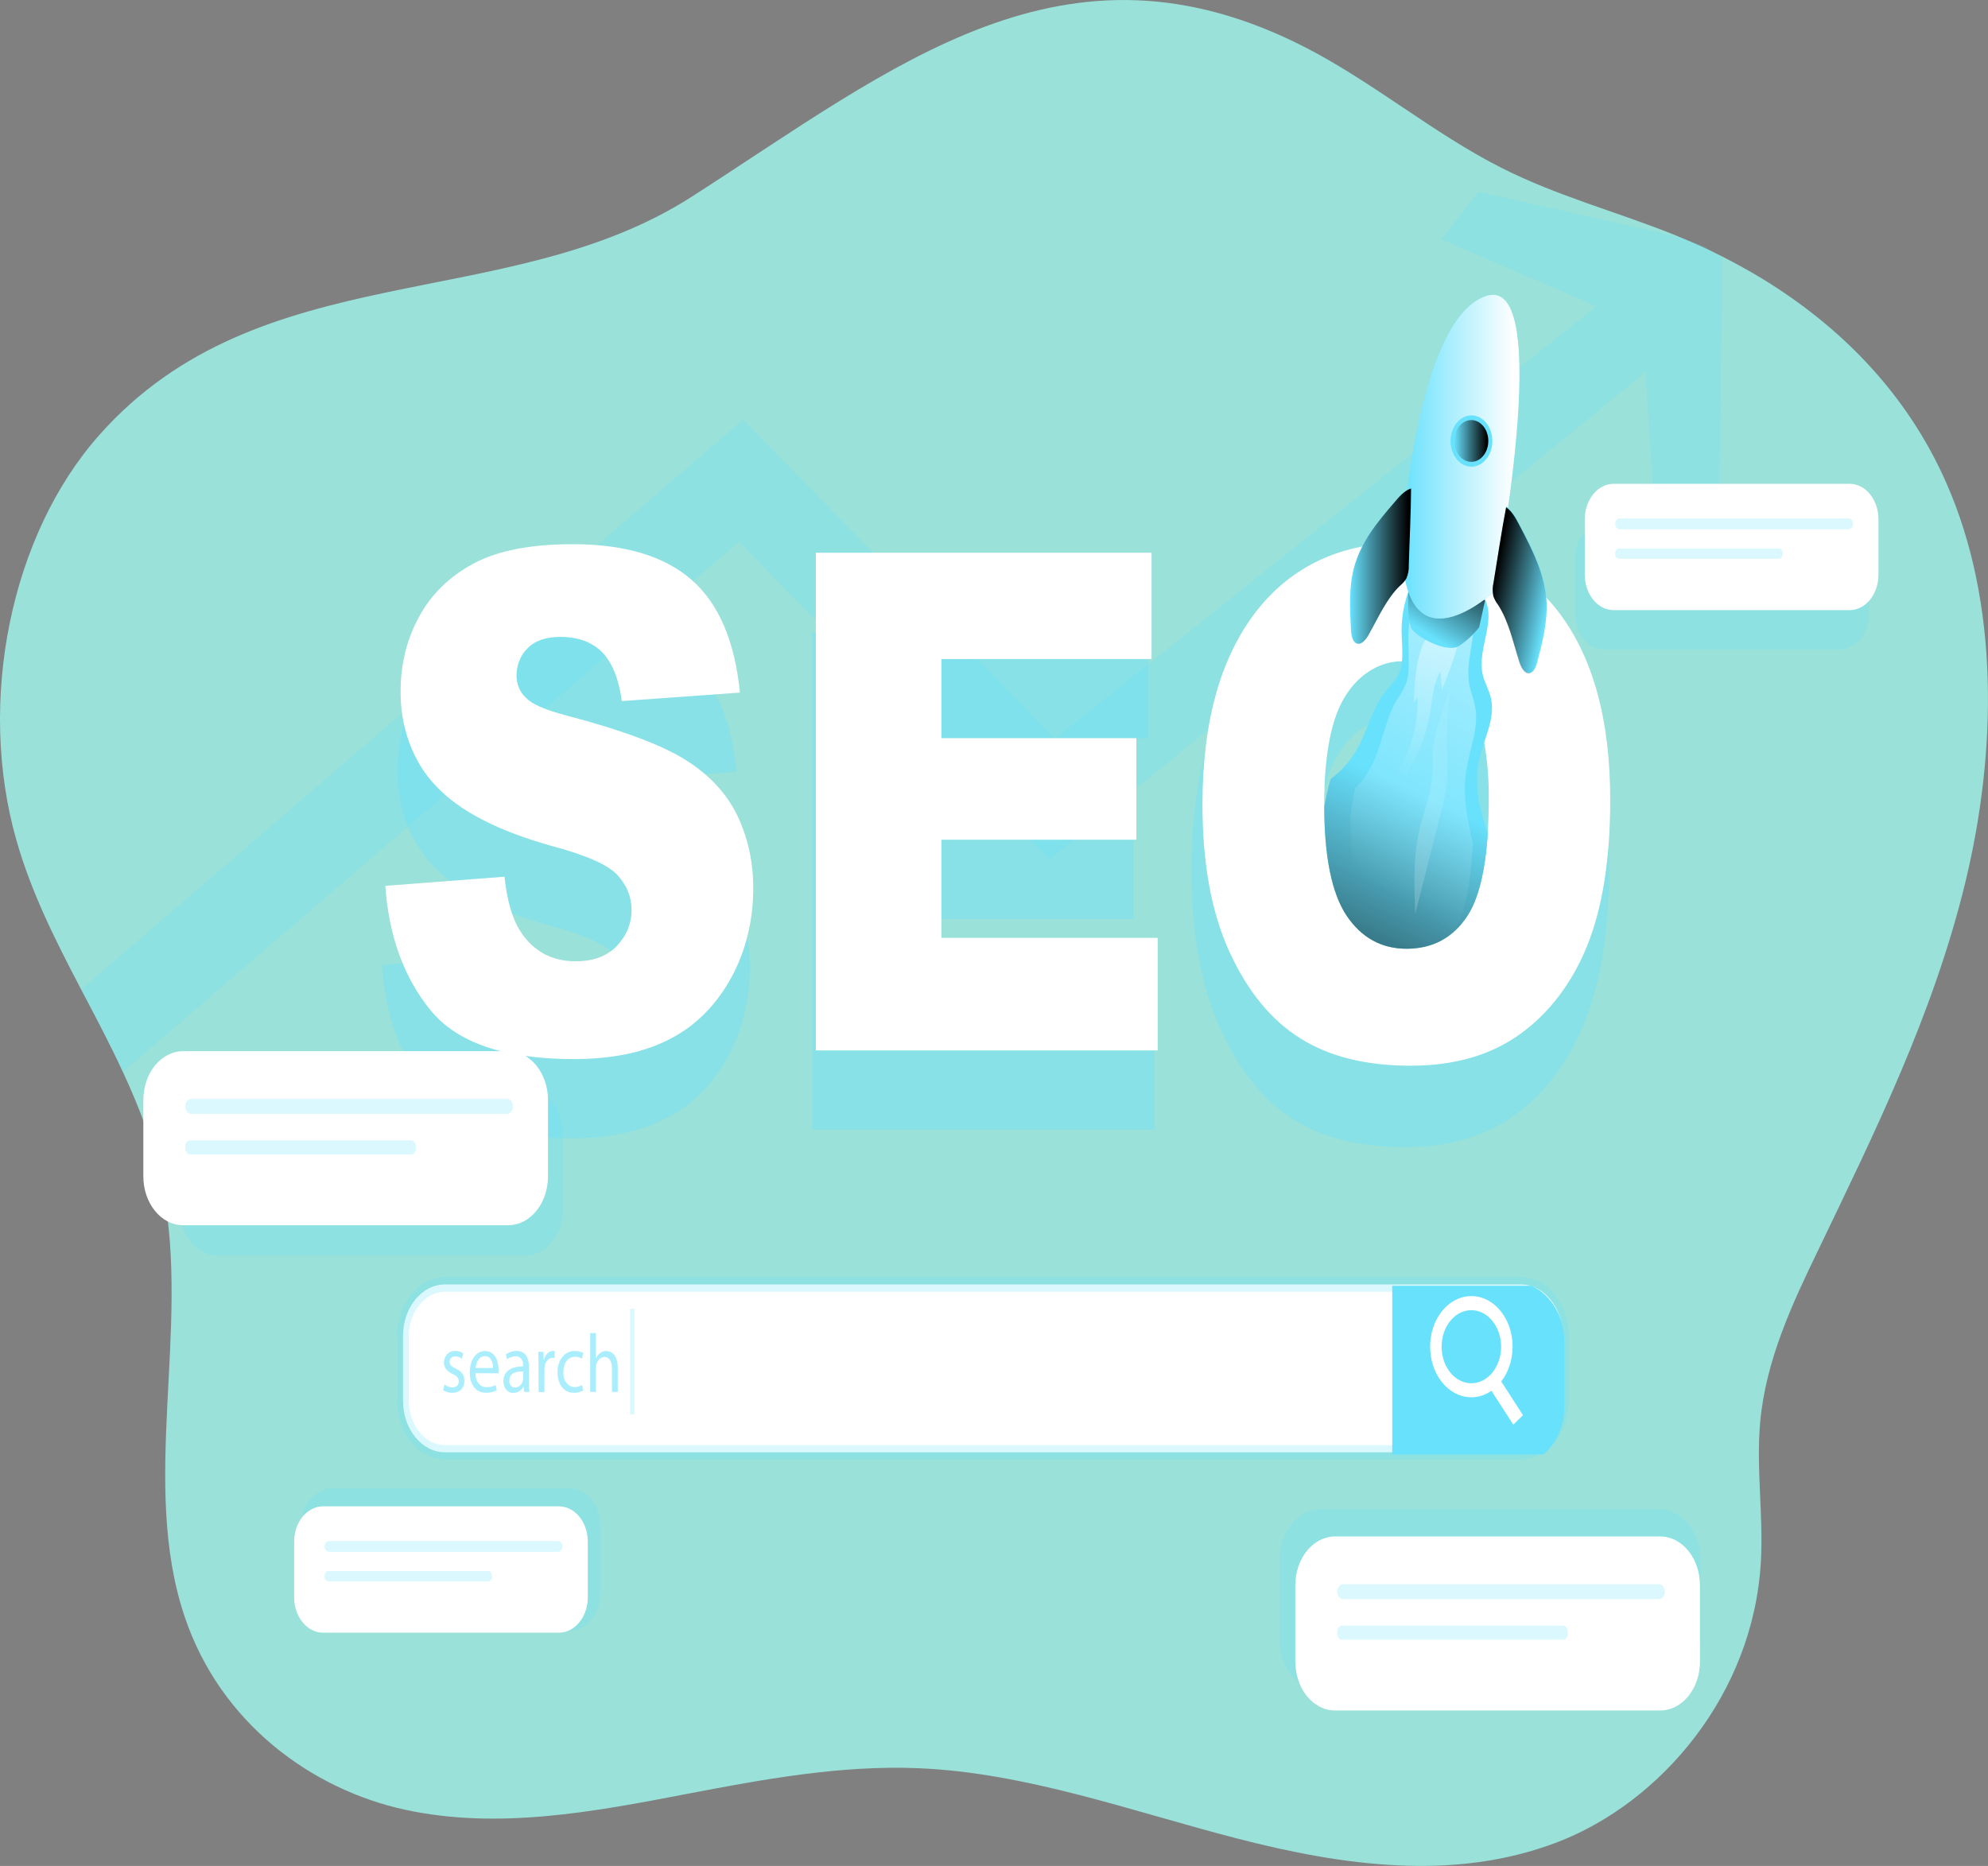 <svg width="147" height="138" viewBox="0 0 147 138" fill="none" xmlns="http://www.w3.org/2000/svg">
<rect x="0" y="0" width="147" height="138" fill="#808080" stroke="none"/>
<g clip-path="url(#clip0_47_4874)">
<path d="M145.326 65.249C142.973 74.955 138.639 83.726 134.451 92.442C132.522 96.431 130.568 100.593 130.152 105.202C129.848 108.625 130.404 112.09 130.204 115.518C129.641 125.311 122.82 133.29 115.189 136.231C107.557 139.171 99.292 137.989 91.462 135.966C83.632 133.942 75.889 131.102 67.897 130.771C62.147 130.535 56.431 131.592 50.749 132.681C43.86 134.005 36.824 135.33 29.962 133.844C23.101 132.358 16.322 127.489 13.656 119.571C10.336 109.724 14.087 98.267 12.038 87.906C11.438 84.839 10.36 82.017 9.085 79.276C8.13 77.207 7.062 75.191 6.003 73.183C4.152 69.652 2.336 66.078 1.216 62.152C-1.719 51.858 0.789 39.559 7.34 32.175C19.203 18.787 37.464 23.312 51.127 14.562C66.2 4.898 78.736 -5.664 96.596 3.542C101.537 6.093 106.011 9.87 110.972 12.387C115.133 14.506 119.58 15.661 123.862 17.389L124.248 17.553C126.354 18.417 128.41 19.458 130.4 20.668C136.008 24.112 140.969 29.01 143.915 35.709C147.845 44.605 147.673 55.54 145.326 65.249Z" fill="#99E1D9"/>
<path opacity="0.24" d="M127.346 19.047L127.1 40.825L122.76 43.752L121.66 27.532L77.608 63.559L54.638 40.07L9.085 79.276C8.13 77.207 7.062 75.191 6.003 73.183L54.943 31.034L78.005 54.639L118.051 22.652C118.094 22.668 106.557 17.696 106.557 17.696C106.898 17.396 108.994 14.517 109.361 14.191C109.361 14.191 124.171 17.518 124.244 17.55C126.347 18.413 125.357 17.831 127.346 19.047Z" fill="#68E1FD"/>
<path opacity="0.24" d="M136.051 38.684H118.606C117.426 38.684 116.47 39.858 116.47 41.307V45.405C116.47 46.853 117.426 48.027 118.606 48.027H136.051C137.231 48.027 138.187 46.853 138.187 45.405V41.307C138.187 39.858 137.231 38.684 136.051 38.684Z" fill="#68E1FD"/>
<path opacity="0.24" d="M122.678 111.621H97.668C95.978 111.621 94.607 113.304 94.607 115.38V121.255C94.607 123.331 95.978 125.014 97.668 125.014H122.678C124.368 125.014 125.739 123.331 125.739 121.255V115.38C125.739 113.304 124.368 111.621 122.678 111.621Z" fill="#68E1FD"/>
<path opacity="0.24" d="M38.83 80.531H16.085C14.537 80.531 13.283 82.072 13.283 83.972V89.424C13.283 91.325 14.537 92.865 16.085 92.865H38.83C40.377 92.865 41.632 91.325 41.632 89.424V83.972C41.632 82.072 40.377 80.531 38.83 80.531Z" fill="#68E1FD"/>
<path opacity="0.24" d="M42.102 110.068H24.555C23.291 110.068 22.266 111.327 22.266 112.879V117.796C22.266 119.348 23.291 120.606 24.555 120.606H42.102C43.366 120.606 44.39 119.348 44.39 117.796V112.879C44.39 111.327 43.366 110.068 42.102 110.068Z" fill="#68E1FD"/>
<g opacity="0.37">
<path d="M88.104 64.322C88.104 57.831 89.459 52.779 92.17 49.164C94.88 45.549 98.656 43.741 103.496 43.741C108.457 43.741 112.279 45.517 114.962 49.069C117.646 52.62 118.988 57.596 118.989 63.996C118.989 68.642 118.403 72.453 117.229 75.427C116.128 78.304 114.359 80.718 112.145 82.367C109.931 84.015 107.169 84.839 103.86 84.839C100.5 84.839 97.718 84.124 95.515 82.696C93.312 81.267 91.53 79.011 90.168 75.927C88.792 72.837 88.104 68.968 88.104 64.322ZM97.314 64.377C97.314 68.392 97.873 71.275 98.992 73.026C100.111 74.778 101.632 75.655 103.556 75.657C105.535 75.657 107.066 74.798 108.151 73.079C109.235 71.361 109.777 68.279 109.777 63.834C109.777 60.092 109.211 57.355 108.08 55.622C106.948 53.89 105.413 53.032 103.474 53.05C102.614 53.02 101.761 53.242 100.985 53.699C100.209 54.155 99.532 54.831 99.012 55.673C97.881 57.426 97.316 60.328 97.314 64.377Z" fill="#68E1FD"/>
</g>
<g opacity="0.37">
<path d="M28.243 71.374L37.057 70.695C37.248 72.462 37.637 73.801 38.224 74.714C39.177 76.206 40.543 76.952 42.322 76.95C43.645 76.95 44.664 76.568 45.378 75.805C46.093 75.043 46.453 74.16 46.457 73.156C46.457 72.203 46.116 71.349 45.434 70.595C44.753 69.841 43.171 69.129 40.689 68.46C36.627 67.338 33.73 65.849 31.999 63.991C31.156 63.123 30.483 62.034 30.03 60.804C29.577 59.573 29.356 58.233 29.382 56.883C29.387 54.973 29.853 53.107 30.722 51.522C31.615 49.839 32.957 48.514 34.749 47.548C36.541 46.582 38.998 46.101 42.121 46.104C45.952 46.104 48.873 46.979 50.883 48.73C52.893 50.48 54.09 53.263 54.472 57.079L45.734 57.712C45.501 56.054 45.014 54.849 44.272 54.096C43.53 53.344 42.504 52.967 41.194 52.965C40.118 52.965 39.307 53.246 38.761 53.808C38.506 54.049 38.299 54.359 38.158 54.715C38.016 55.07 37.943 55.46 37.943 55.855C37.95 56.166 38.015 56.47 38.132 56.746C38.249 57.021 38.415 57.26 38.618 57.445C39.05 57.929 40.086 58.381 41.727 58.801C45.776 59.871 48.676 60.955 50.428 62.052C52.179 63.148 53.453 64.509 54.25 66.134C55.05 67.777 55.462 69.661 55.441 71.575C55.45 73.898 54.894 76.172 53.844 78.105C52.757 80.124 51.206 81.701 49.388 82.637C47.48 83.667 45.074 84.182 42.169 84.182C37.073 84.182 33.542 82.977 31.578 80.566C29.614 78.155 28.502 75.091 28.243 71.374Z" fill="#68E1FD"/>
<path d="M60.083 46.737H84.907V54.6H69.366V60.449H83.781V67.959H69.366V75.217H85.356V83.554H60.083V46.737Z" fill="#68E1FD"/>
</g>
<path d="M28.489 65.516L37.303 64.838C37.492 66.604 37.881 67.944 38.467 68.857C39.424 70.347 40.79 71.093 42.566 71.093C43.887 71.093 44.906 70.711 45.622 69.948C46.338 69.185 46.698 68.302 46.701 67.299C46.701 66.346 46.36 65.492 45.678 64.738C44.997 63.983 43.415 63.272 40.933 62.602C36.869 61.481 33.972 59.991 32.242 58.133C31.4 57.266 30.727 56.176 30.274 54.946C29.821 53.716 29.599 52.376 29.624 51.026C29.628 49.115 30.095 47.249 30.963 45.664C31.856 43.983 33.199 42.659 34.992 41.691C36.786 40.723 39.242 40.242 42.363 40.247C46.194 40.247 49.115 41.122 51.127 42.872C53.138 44.623 54.334 47.406 54.714 51.222L45.982 51.85C45.752 50.192 45.265 48.986 44.52 48.234C43.775 47.482 42.75 47.105 41.444 47.103C40.366 47.103 39.554 47.384 39.011 47.945C38.756 48.186 38.549 48.496 38.407 48.85C38.265 49.205 38.191 49.595 38.191 49.99C38.198 50.301 38.263 50.605 38.38 50.881C38.497 51.156 38.663 51.395 38.867 51.58C39.298 52.067 40.334 52.52 41.975 52.939C46.023 54.009 48.923 55.092 50.676 56.189C52.429 57.286 53.704 58.647 54.5 60.271C55.301 61.917 55.715 63.803 55.695 65.72C55.704 68.043 55.149 70.317 54.101 72.25C53.012 74.269 51.461 75.846 49.643 76.783C47.734 77.814 45.329 78.329 42.425 78.327C37.326 78.327 33.795 77.122 31.833 74.711C29.87 72.301 28.755 69.236 28.489 65.516Z" fill="white"/>
<path d="M60.326 40.88H85.151V48.74H69.61V54.592H84.027V62.102H69.61V69.36H85.602V77.686H60.326V40.88Z" fill="white"/>
<path d="M112.452 94.993H32.911C31.192 94.993 29.799 96.704 29.799 98.815V103.586C29.799 105.697 31.192 107.409 32.911 107.409H112.452C114.171 107.409 115.564 105.697 115.564 103.586V98.815C115.564 96.704 114.171 94.993 112.452 94.993Z" fill="white"/>
<path opacity="0.24" d="M113.742 94.757C113.33 94.557 112.89 94.456 112.448 94.457H32.913C31.973 94.458 31.071 94.917 30.405 95.733C29.739 96.548 29.364 97.655 29.361 98.81V103.578C29.363 104.734 29.738 105.841 30.404 106.657C31.07 107.474 31.973 107.933 32.913 107.933H112.456C113.394 107.926 114.293 107.464 114.956 106.649C115.619 105.834 115.994 104.731 116 103.578V98.81C116 97.934 115.784 97.078 115.381 96.355C114.978 95.632 114.407 95.075 113.742 94.757ZM115.133 103.589C115.131 104.46 114.849 105.295 114.347 105.911C113.845 106.527 113.166 106.874 112.456 106.876H32.913C32.203 106.876 31.521 106.53 31.017 105.914C30.514 105.298 30.23 104.462 30.228 103.589V98.82C30.231 97.948 30.515 97.113 31.018 96.497C31.522 95.881 32.203 95.536 32.913 95.536H112.456C113.165 95.538 113.845 95.885 114.346 96.5C114.848 97.115 115.131 97.95 115.133 98.82V103.589Z" fill="#68E1FD"/>
<g opacity="0.56">
<path d="M32.874 102.394C33.049 102.527 33.249 102.601 33.455 102.609C33.774 102.609 33.923 102.413 33.923 102.166C33.923 101.92 33.798 101.769 33.474 101.621C33.043 101.43 32.827 101.136 32.827 100.781C32.827 100.301 33.142 99.909 33.662 99.909C33.87 99.906 34.075 99.969 34.257 100.092L34.147 100.487C33.999 100.374 33.828 100.314 33.653 100.315C33.392 100.315 33.248 100.497 33.248 100.72C33.248 100.942 33.392 101.075 33.707 101.223C34.128 101.417 34.341 101.676 34.341 102.119C34.341 102.648 34.011 103.009 33.438 103.009C33.201 103.013 32.967 102.943 32.758 102.805L32.874 102.394Z" fill="#68E1FD"/>
<path d="M35.165 101.56C35.156 101.696 35.171 101.833 35.209 101.961C35.246 102.089 35.306 102.206 35.384 102.304C35.462 102.401 35.556 102.477 35.659 102.526C35.763 102.575 35.874 102.596 35.985 102.587C36.215 102.597 36.444 102.545 36.656 102.434L36.731 102.821C36.477 102.952 36.203 103.015 35.927 103.006C35.18 103.006 34.736 102.405 34.736 101.507C34.736 100.609 35.167 99.917 35.871 99.917C36.66 99.917 36.869 100.77 36.869 101.316C36.869 101.4 36.864 101.484 36.856 101.568L35.165 101.56ZM36.459 101.173C36.459 100.829 36.343 100.296 35.849 100.296C35.405 100.296 35.202 100.797 35.174 101.173H36.459Z" fill="#68E1FD"/>
<path d="M38.752 102.945L38.718 102.572H38.703C38.617 102.712 38.505 102.825 38.376 102.902C38.247 102.979 38.106 103.017 37.963 103.014C37.868 103.022 37.772 103.007 37.682 102.967C37.593 102.928 37.51 102.867 37.441 102.787C37.371 102.706 37.316 102.609 37.279 102.502C37.241 102.394 37.222 102.278 37.223 102.161C37.223 101.443 37.743 101.051 38.677 101.056V100.998C38.687 100.906 38.679 100.813 38.656 100.725C38.632 100.637 38.592 100.556 38.539 100.49C38.486 100.424 38.422 100.373 38.351 100.342C38.28 100.31 38.204 100.299 38.129 100.309C37.906 100.31 37.688 100.387 37.499 100.532L37.398 100.174C37.638 99.997 37.913 99.905 38.194 99.909C38.933 99.909 39.112 100.529 39.112 101.123V102.235C39.109 102.473 39.122 102.71 39.151 102.945H38.752ZM38.688 101.43C38.209 101.417 37.663 101.523 37.663 102.1C37.658 102.169 37.666 102.237 37.685 102.302C37.704 102.366 37.735 102.425 37.774 102.474C37.813 102.523 37.861 102.56 37.913 102.585C37.965 102.609 38.021 102.619 38.077 102.614C38.205 102.619 38.33 102.573 38.435 102.484C38.541 102.395 38.62 102.267 38.662 102.119C38.678 102.063 38.686 102.005 38.688 101.946V101.43Z" fill="#68E1FD"/>
<path d="M39.82 100.903C39.82 100.553 39.82 100.251 39.8 99.975H40.184L40.2 100.558H40.219C40.261 100.377 40.348 100.217 40.469 100.1C40.589 99.984 40.736 99.917 40.89 99.909C40.932 99.908 40.974 99.915 41.015 99.928V100.436C40.965 100.423 40.915 100.417 40.864 100.418C40.714 100.426 40.571 100.5 40.463 100.628C40.354 100.756 40.288 100.928 40.275 101.112C40.262 101.195 40.256 101.279 40.256 101.364V102.953H39.824L39.82 100.903Z" fill="#68E1FD"/>
<path d="M43.127 102.837C42.908 102.957 42.671 103.016 42.432 103.009C41.703 103.009 41.228 102.399 41.228 101.491C41.22 101.28 41.248 101.07 41.311 100.873C41.373 100.676 41.468 100.498 41.59 100.349C41.712 100.201 41.858 100.085 42.019 100.01C42.179 99.936 42.351 99.903 42.523 99.915C42.733 99.912 42.941 99.964 43.133 100.068L43.032 100.487C42.875 100.385 42.7 100.336 42.523 100.344C41.968 100.344 41.66 100.847 41.66 101.467C41.649 101.609 41.663 101.753 41.701 101.888C41.738 102.024 41.798 102.148 41.877 102.253C41.957 102.358 42.053 102.441 42.16 102.497C42.267 102.554 42.382 102.582 42.499 102.58C42.685 102.58 42.87 102.529 43.038 102.431L43.127 102.837Z" fill="#68E1FD"/>
<path d="M43.64 98.59H44.071V100.444C44.147 100.285 44.255 100.153 44.386 100.063C44.523 99.966 44.679 99.914 44.837 99.912C45.163 99.912 45.68 100.156 45.68 101.181V102.948H45.249V101.242C45.249 100.765 45.105 100.36 44.69 100.36C44.56 100.362 44.433 100.415 44.327 100.51C44.222 100.604 44.143 100.737 44.102 100.889C44.076 100.974 44.066 101.064 44.071 101.154V102.945H43.64V98.59Z" fill="#68E1FD"/>
</g>
<path d="M115.668 99.204V104.041C115.67 104.725 115.533 105.399 115.267 106.01C115.001 106.621 114.615 107.152 114.139 107.559H102.947V95.093H113.229C113.948 95.415 114.565 95.981 115 96.714C115.435 97.448 115.668 98.316 115.668 99.204Z" fill="#68E1FD"/>
<path d="M108.8 103.34C108.197 103.34 107.607 103.121 107.106 102.71C106.604 102.299 106.213 101.714 105.982 101.03C105.751 100.346 105.691 99.593 105.808 98.867C105.926 98.141 106.216 97.474 106.643 96.95C107.069 96.426 107.612 96.07 108.204 95.925C108.795 95.781 109.408 95.855 109.965 96.139C110.522 96.423 110.998 96.903 111.333 97.519C111.668 98.135 111.846 98.859 111.846 99.599C111.844 100.591 111.522 101.541 110.952 102.242C110.381 102.943 109.607 103.338 108.8 103.34ZM108.8 96.897C108.365 96.897 107.939 97.055 107.577 97.351C107.215 97.648 106.933 98.07 106.766 98.563C106.599 99.057 106.555 99.6 106.64 100.125C106.724 100.649 106.934 101.131 107.241 101.509C107.549 101.887 107.941 102.145 108.368 102.249C108.795 102.354 109.237 102.3 109.639 102.096C110.041 101.891 110.385 101.545 110.627 101.101C110.869 100.656 110.998 100.134 110.998 99.599C110.998 98.883 110.766 98.196 110.354 97.69C109.942 97.183 109.383 96.898 108.8 96.897Z" fill="white"/>
<path d="M110.593 101.525L109.876 102.221L111.897 105.361L112.615 104.664L110.593 101.525Z" fill="white"/>
<path d="M115.15 45.137C112.524 41.799 108.792 40.128 103.953 40.123C99.227 40.123 95.537 41.822 92.886 45.222C90.246 48.637 88.915 53.384 88.915 59.498C88.915 63.872 89.584 67.514 90.923 70.422C92.262 73.331 94.007 75.457 96.16 76.801C98.307 78.147 101.023 78.819 104.309 78.817C107.54 78.817 110.236 78.038 112.396 76.481C114.535 74.951 116.261 72.68 117.357 69.954C118.493 67.146 119.063 63.557 119.067 59.188C119.07 53.173 117.764 48.489 115.15 45.137ZM97.916 59.551C97.916 55.731 98.463 53 99.557 51.357C100.048 50.598 100.671 49.984 101.38 49.56C102.089 49.135 102.867 48.911 103.656 48.904C103.745 48.886 103.835 48.879 103.925 48.883C105.816 48.883 107.316 49.694 108.425 51.315C109.088 52.357 109.541 53.578 109.745 54.878C109.984 56.245 110.097 57.641 110.083 59.039C110.083 59.977 110.057 60.841 110.006 61.651C109.822 64.459 109.318 66.49 108.496 67.744C107.436 69.355 105.939 70.162 104.005 70.165C102.136 70.165 100.65 69.341 99.549 67.691C98.47 66.049 97.924 63.381 97.916 59.657V59.551Z" fill="white"/>
<path d="M110.012 61.651C109.828 64.46 109.325 66.49 108.502 67.744C107.443 69.355 105.946 70.162 104.011 70.166C102.142 70.166 100.657 69.341 99.555 67.691C98.477 66.049 97.931 63.381 97.922 59.657C98.05 58.965 98.206 58.282 98.39 57.609C99.181 57.052 99.858 56.282 100.371 55.357C101.128 53.983 101.518 52.298 102.465 51.119C102.786 50.724 103.159 50.382 103.395 49.911C103.543 49.605 103.635 49.264 103.664 48.91C103.742 48.205 103.647 47.437 103.638 46.711C103.629 45.383 103.923 44.079 104.488 42.947C106.287 42.978 108.058 43.98 109.822 44.374C110.595 45.964 109.249 48.014 109.622 49.816C109.753 50.457 110.101 51 110.247 51.641C110.491 52.73 110.118 53.794 109.753 54.883C109.584 55.372 109.445 55.874 109.335 56.388C108.99 58.142 109.443 59.938 110.012 61.651Z" fill="#68E1FD"/>
<path d="M110.012 61.651C109.828 64.46 109.325 66.49 108.502 67.744C107.443 69.355 105.946 70.162 104.011 70.166C102.142 70.166 100.657 69.341 99.555 67.691C98.477 66.049 97.931 63.381 97.922 59.657C98.05 58.965 98.206 58.282 98.39 57.609C99.181 57.052 99.858 56.282 100.371 55.357C101.128 53.983 101.518 52.298 102.465 51.119C102.786 50.724 103.159 50.382 103.395 49.911C103.543 49.605 103.635 49.264 103.664 48.91C103.742 48.205 103.647 47.437 103.638 46.711C103.629 45.383 103.923 44.079 104.488 42.947C106.287 42.978 108.058 43.98 109.822 44.374C110.595 45.964 109.249 48.014 109.622 49.816C109.753 50.457 110.101 51 110.247 51.641C110.491 52.73 110.118 53.794 109.753 54.883C109.584 55.372 109.445 55.874 109.335 56.388C108.99 58.142 109.443 59.938 110.012 61.651Z" fill="url(#paint0_linear_47_4874)"/>
<path d="M108.91 62.34C108.766 65.147 108.389 67.177 107.777 68.433C106.984 70.044 105.864 70.857 104.413 70.857C103.006 70.857 101.893 70.031 101.074 68.38C100.267 66.738 99.857 64.07 99.851 60.348C99.947 59.642 100.064 58.959 100.202 58.3C100.825 57.693 101.332 56.924 101.686 56.049C102.251 54.671 102.549 52.986 103.254 51.81C103.521 51.44 103.754 51.036 103.951 50.605C104.064 50.287 104.132 49.947 104.152 49.601C104.177 48.869 104.171 48.136 104.132 47.405C104.123 46.106 104.344 44.821 104.779 43.638C106.125 43.67 107.454 44.674 108.774 45.068C109.354 46.658 108.343 48.706 108.625 50.51C108.722 51.148 108.983 51.694 109.093 52.332C109.277 53.421 108.996 54.489 108.722 55.577C108.596 56.071 108.491 56.572 108.409 57.079C108.148 58.83 108.487 60.632 108.91 62.34Z" fill="url(#paint1_linear_47_4874)"/>
<path d="M104.542 51.961L104.823 51.577C104.865 53.571 104.33 55.519 103.313 57.074C102.845 57.784 102.262 58.441 102.081 59.328C103.037 58.554 103.856 57.553 104.492 56.384C105.128 55.215 105.566 53.901 105.782 52.52C105.933 51.538 105.998 50.462 106.507 49.686L106.613 51.039C107.055 49.99 107.442 48.907 107.771 47.797C107.836 47.583 107.888 47.307 107.747 47.156C107.667 47.086 107.572 47.048 107.473 47.047C106.611 46.944 105.653 46.592 105.209 47.667C104.702 48.902 104.585 50.61 104.542 51.961Z" fill="url(#paint2_linear_47_4874)"/>
<path d="M104.141 43.641C104.141 43.641 104.018 45.818 104.357 46.457C104.695 47.095 106.986 48.335 107.872 47.781C108.428 47.418 108.934 46.95 109.372 46.393L109.818 44.38L104.141 43.641Z" fill="#68E1FD"/>
<path d="M104.141 43.641C104.141 43.641 104.018 45.818 104.357 46.457C104.695 47.095 106.986 48.335 107.872 47.781C108.428 47.418 108.934 46.95 109.372 46.393L109.818 44.38L104.141 43.641Z" fill="url(#paint3_linear_47_4874)"/>
<path d="M103.662 40.123C103.662 40.123 104.639 23.698 109.857 21.9C115.075 20.101 110.504 43.728 110.504 43.728C110.504 43.728 103.662 50.136 103.662 40.123Z" fill="#68E1FD"/>
<path d="M103.662 40.123C103.662 40.123 104.639 23.698 109.857 21.9C115.075 20.101 110.504 43.728 110.504 43.728C110.504 43.728 103.662 50.136 103.662 40.123Z" fill="url(#paint4_linear_47_4874)"/>
<path d="M103.045 37.225C101.848 38.621 100.606 40.102 100.107 42.035C99.734 43.474 99.814 45.021 99.892 46.539C99.915 46.944 99.984 47.431 100.293 47.577C100.642 47.741 100.983 47.328 101.197 46.952C101.921 45.675 102.532 44.253 103.535 43.304C103.712 43.161 103.868 42.982 103.996 42.774C104.126 42.471 104.187 42.129 104.171 41.786C104.227 39.905 104.331 37.99 104.339 36.125C103.826 36.289 103.442 36.758 103.045 37.225Z" fill="#68E1FD"/>
<path d="M103.045 37.225C101.848 38.621 100.606 40.102 100.107 42.035C99.734 43.474 99.814 45.021 99.892 46.539C99.915 46.944 99.984 47.431 100.293 47.577C100.642 47.741 100.983 47.328 101.197 46.952C101.921 45.675 102.532 44.253 103.535 43.304C103.712 43.161 103.868 42.982 103.996 42.774C104.126 42.471 104.187 42.129 104.171 41.786C104.227 39.905 104.331 37.99 104.339 36.125C103.826 36.289 103.442 36.758 103.045 37.225Z" fill="url(#paint5_linear_47_4874)"/>
<path d="M112.428 38.931C113.323 40.636 114.244 42.438 114.356 44.459C114.44 45.966 114.063 47.447 113.692 48.886C113.593 49.273 113.431 49.725 113.103 49.778C112.73 49.837 112.48 49.336 112.344 48.907C111.887 47.458 111.567 45.898 110.776 44.684C110.632 44.496 110.514 44.279 110.428 44.043C110.362 43.71 110.368 43.361 110.448 43.031C110.756 41.177 111.024 39.299 111.377 37.468C111.85 37.797 112.132 38.364 112.428 38.931Z" fill="#68E1FD"/>
<path d="M112.421 38.978C113.314 40.681 114.235 42.483 114.348 44.507C114.432 46.011 114.056 47.492 113.683 48.933C113.584 49.32 113.422 49.773 113.094 49.823C112.723 49.882 112.471 49.381 112.335 48.952C111.878 47.503 111.559 45.945 110.769 44.732C110.625 44.544 110.507 44.327 110.422 44.091C110.353 43.758 110.359 43.408 110.439 43.079C110.748 41.224 111.017 39.344 111.369 37.516C111.843 37.844 112.124 38.411 112.421 38.978Z" fill="url(#paint6_linear_47_4874)"/>
<path d="M106.501 53.156C106.258 53.814 106.083 54.506 105.979 55.217C105.901 55.922 105.966 56.639 105.914 57.336C105.813 58.772 105.25 60.089 104.937 61.479C104.492 63.461 104.568 65.553 104.648 67.604L106.561 60.044C106.758 59.355 106.902 58.645 106.992 57.924C107.038 57.106 107.035 56.284 106.982 55.466C106.959 54.032 107.039 52.599 107.219 51.182C106.889 51.747 106.714 52.504 106.501 53.156Z" fill="url(#paint7_linear_47_4874)"/>
<path d="M108.804 34.515C109.657 34.515 110.349 33.665 110.349 32.618C110.349 31.57 109.657 30.721 108.804 30.721C107.951 30.721 107.26 31.57 107.26 32.618C107.26 33.665 107.951 34.515 108.804 34.515Z" fill="#68E1FD"/>
<path d="M108.793 34.157C109.488 34.157 110.051 33.465 110.051 32.612C110.051 31.76 109.488 31.068 108.793 31.068C108.099 31.068 107.536 31.76 107.536 32.612C107.536 33.465 108.099 34.157 108.793 34.157Z" fill="url(#paint8_linear_47_4874)"/>
<path d="M122.76 113.631H98.723C97.098 113.631 95.781 115.249 95.781 117.245V122.89C95.781 124.885 97.098 126.503 98.723 126.503H122.76C124.385 126.503 125.702 124.885 125.702 122.89V117.245C125.702 115.249 124.385 113.631 122.76 113.631Z" fill="white"/>
<path opacity="0.24" d="M122.656 117.16H99.329C99.08 117.16 98.878 117.408 98.878 117.714C98.878 118.019 99.08 118.267 99.329 118.267H122.656C122.905 118.267 123.107 118.019 123.107 117.714C123.107 117.408 122.905 117.16 122.656 117.16Z" fill="#68E1FD"/>
<path opacity="0.24" d="M115.564 120.222H99.245C99.042 120.222 98.878 120.424 98.878 120.673V120.818C98.878 121.067 99.042 121.269 99.245 121.269H115.564C115.767 121.269 115.931 121.067 115.931 120.818V120.673C115.931 120.424 115.767 120.222 115.564 120.222Z" fill="#68E1FD"/>
<path d="M37.579 77.742H13.541C11.917 77.742 10.599 79.36 10.599 81.355V87C10.599 88.996 11.917 90.614 13.541 90.614H37.579C39.204 90.614 40.521 88.996 40.521 87V81.355C40.521 79.36 39.204 77.742 37.579 77.742Z" fill="white"/>
<path opacity="0.24" d="M37.477 81.27H14.15C13.901 81.27 13.699 81.518 13.699 81.824C13.699 82.13 13.901 82.378 14.15 82.378H37.477C37.726 82.378 37.928 82.13 37.928 81.824C37.928 81.518 37.726 81.27 37.477 81.27Z" fill="#68E1FD"/>
<path opacity="0.24" d="M30.385 84.333H14.066C13.863 84.333 13.699 84.534 13.699 84.783V84.929C13.699 85.177 13.863 85.379 14.066 85.379H30.385C30.588 85.379 30.752 85.177 30.752 84.929V84.783C30.752 84.534 30.588 84.333 30.385 84.333Z" fill="#68E1FD"/>
<path d="M41.33 111.404H23.884C22.705 111.404 21.749 112.578 21.749 114.026V118.124C21.749 119.573 22.705 120.747 23.884 120.747H41.33C42.509 120.747 43.465 119.573 43.465 118.124V114.026C43.465 112.578 42.509 111.404 41.33 111.404Z" fill="white"/>
<path opacity="0.24" d="M41.257 113.965H24.326C24.145 113.965 23.998 114.145 23.998 114.366C23.998 114.588 24.145 114.768 24.326 114.768H41.257C41.438 114.768 41.584 114.588 41.584 114.366C41.584 114.145 41.438 113.965 41.257 113.965Z" fill="#68E1FD"/>
<path opacity="0.24" d="M36.11 116.188H24.266C24.118 116.188 23.998 116.335 23.998 116.516V116.62C23.998 116.801 24.118 116.948 24.266 116.948H36.11C36.258 116.948 36.377 116.801 36.377 116.62V116.516C36.377 116.335 36.258 116.188 36.11 116.188Z" fill="#68E1FD"/>
<path d="M136.765 35.781H119.319C118.14 35.781 117.184 36.955 117.184 38.403V42.501C117.184 43.95 118.14 45.124 119.319 45.124H136.765C137.944 45.124 138.901 43.95 138.901 42.501V38.403C138.901 36.955 137.944 35.781 136.765 35.781Z" fill="white"/>
<path opacity="0.24" d="M136.692 38.343H119.762C119.581 38.343 119.434 38.522 119.434 38.744C119.434 38.965 119.581 39.145 119.762 39.145H136.692C136.873 39.145 137.02 38.965 137.02 38.744C137.02 38.522 136.873 38.343 136.692 38.343Z" fill="#68E1FD"/>
<path opacity="0.24" d="M131.545 40.565H119.701C119.554 40.565 119.434 40.712 119.434 40.893V40.997C119.434 41.178 119.554 41.325 119.701 41.325H131.545C131.693 41.325 131.813 41.178 131.813 40.997V40.893C131.813 40.712 131.693 40.565 131.545 40.565Z" fill="#68E1FD"/>
<path opacity="0.24" d="M46.919 96.794H46.593V104.603H46.919V96.794Z" fill="#68E1FD"/>
</g>
<defs>
<linearGradient id="paint0_linear_47_4874" x1="104.835" y1="58.639" x2="93.763" y2="81.929" gradientUnits="userSpaceOnUse">
<stop stop-color="#010101" stop-opacity="0"/>
<stop offset="0.95" stop-color="#010101"/>
</linearGradient>
<linearGradient id="paint1_linear_47_4874" x1="102.148" y1="65.76" x2="128.771" y2="24.17" gradientUnits="userSpaceOnUse">
<stop stop-color="white" stop-opacity="0"/>
<stop offset="0.95" stop-color="white"/>
</linearGradient>
<linearGradient id="paint2_linear_47_4874" x1="104.346" y1="57.755" x2="109.678" y2="32.593" gradientUnits="userSpaceOnUse">
<stop stop-color="white" stop-opacity="0"/>
<stop offset="0.95" stop-color="white"/>
</linearGradient>
<linearGradient id="paint3_linear_47_4874" x1="105.91" y1="47.108" x2="109.598" y2="41.031" gradientUnits="userSpaceOnUse">
<stop stop-color="#010101" stop-opacity="0"/>
<stop offset="0.95" stop-color="#010101"/>
</linearGradient>
<linearGradient id="paint4_linear_47_4874" x1="103.662" y1="33.776" x2="112.359" y2="33.776" gradientUnits="userSpaceOnUse">
<stop stop-color="white" stop-opacity="0"/>
<stop offset="0.95" stop-color="white"/>
</linearGradient>
<linearGradient id="paint5_linear_47_4874" x1="99.829" y1="41.863" x2="104.346" y2="41.863" gradientUnits="userSpaceOnUse">
<stop stop-color="#010101" stop-opacity="0"/>
<stop offset="0.95" stop-color="#010101"/>
</linearGradient>
<linearGradient id="paint6_linear_47_4874" x1="114.661" y1="43.958" x2="110.191" y2="43.057" gradientUnits="userSpaceOnUse">
<stop stop-color="#010101" stop-opacity="0"/>
<stop offset="0.95" stop-color="#010101"/>
</linearGradient>
<linearGradient id="paint7_linear_47_4874" x1="112.087" y1="57.601" x2="59.286" y2="67.81" gradientUnits="userSpaceOnUse">
<stop stop-color="white" stop-opacity="0"/>
<stop offset="0.95" stop-color="white"/>
</linearGradient>
<linearGradient id="paint8_linear_47_4874" x1="107.536" y1="32.612" x2="110.051" y2="32.612" gradientUnits="userSpaceOnUse">
<stop stop-color="#010101" stop-opacity="0"/>
<stop offset="0.95" stop-color="#010101"/>
</linearGradient>
<clipPath id="clip0_47_4874">
<rect width="147" height="138" fill="white"/>
</clipPath>
</defs>
</svg>
